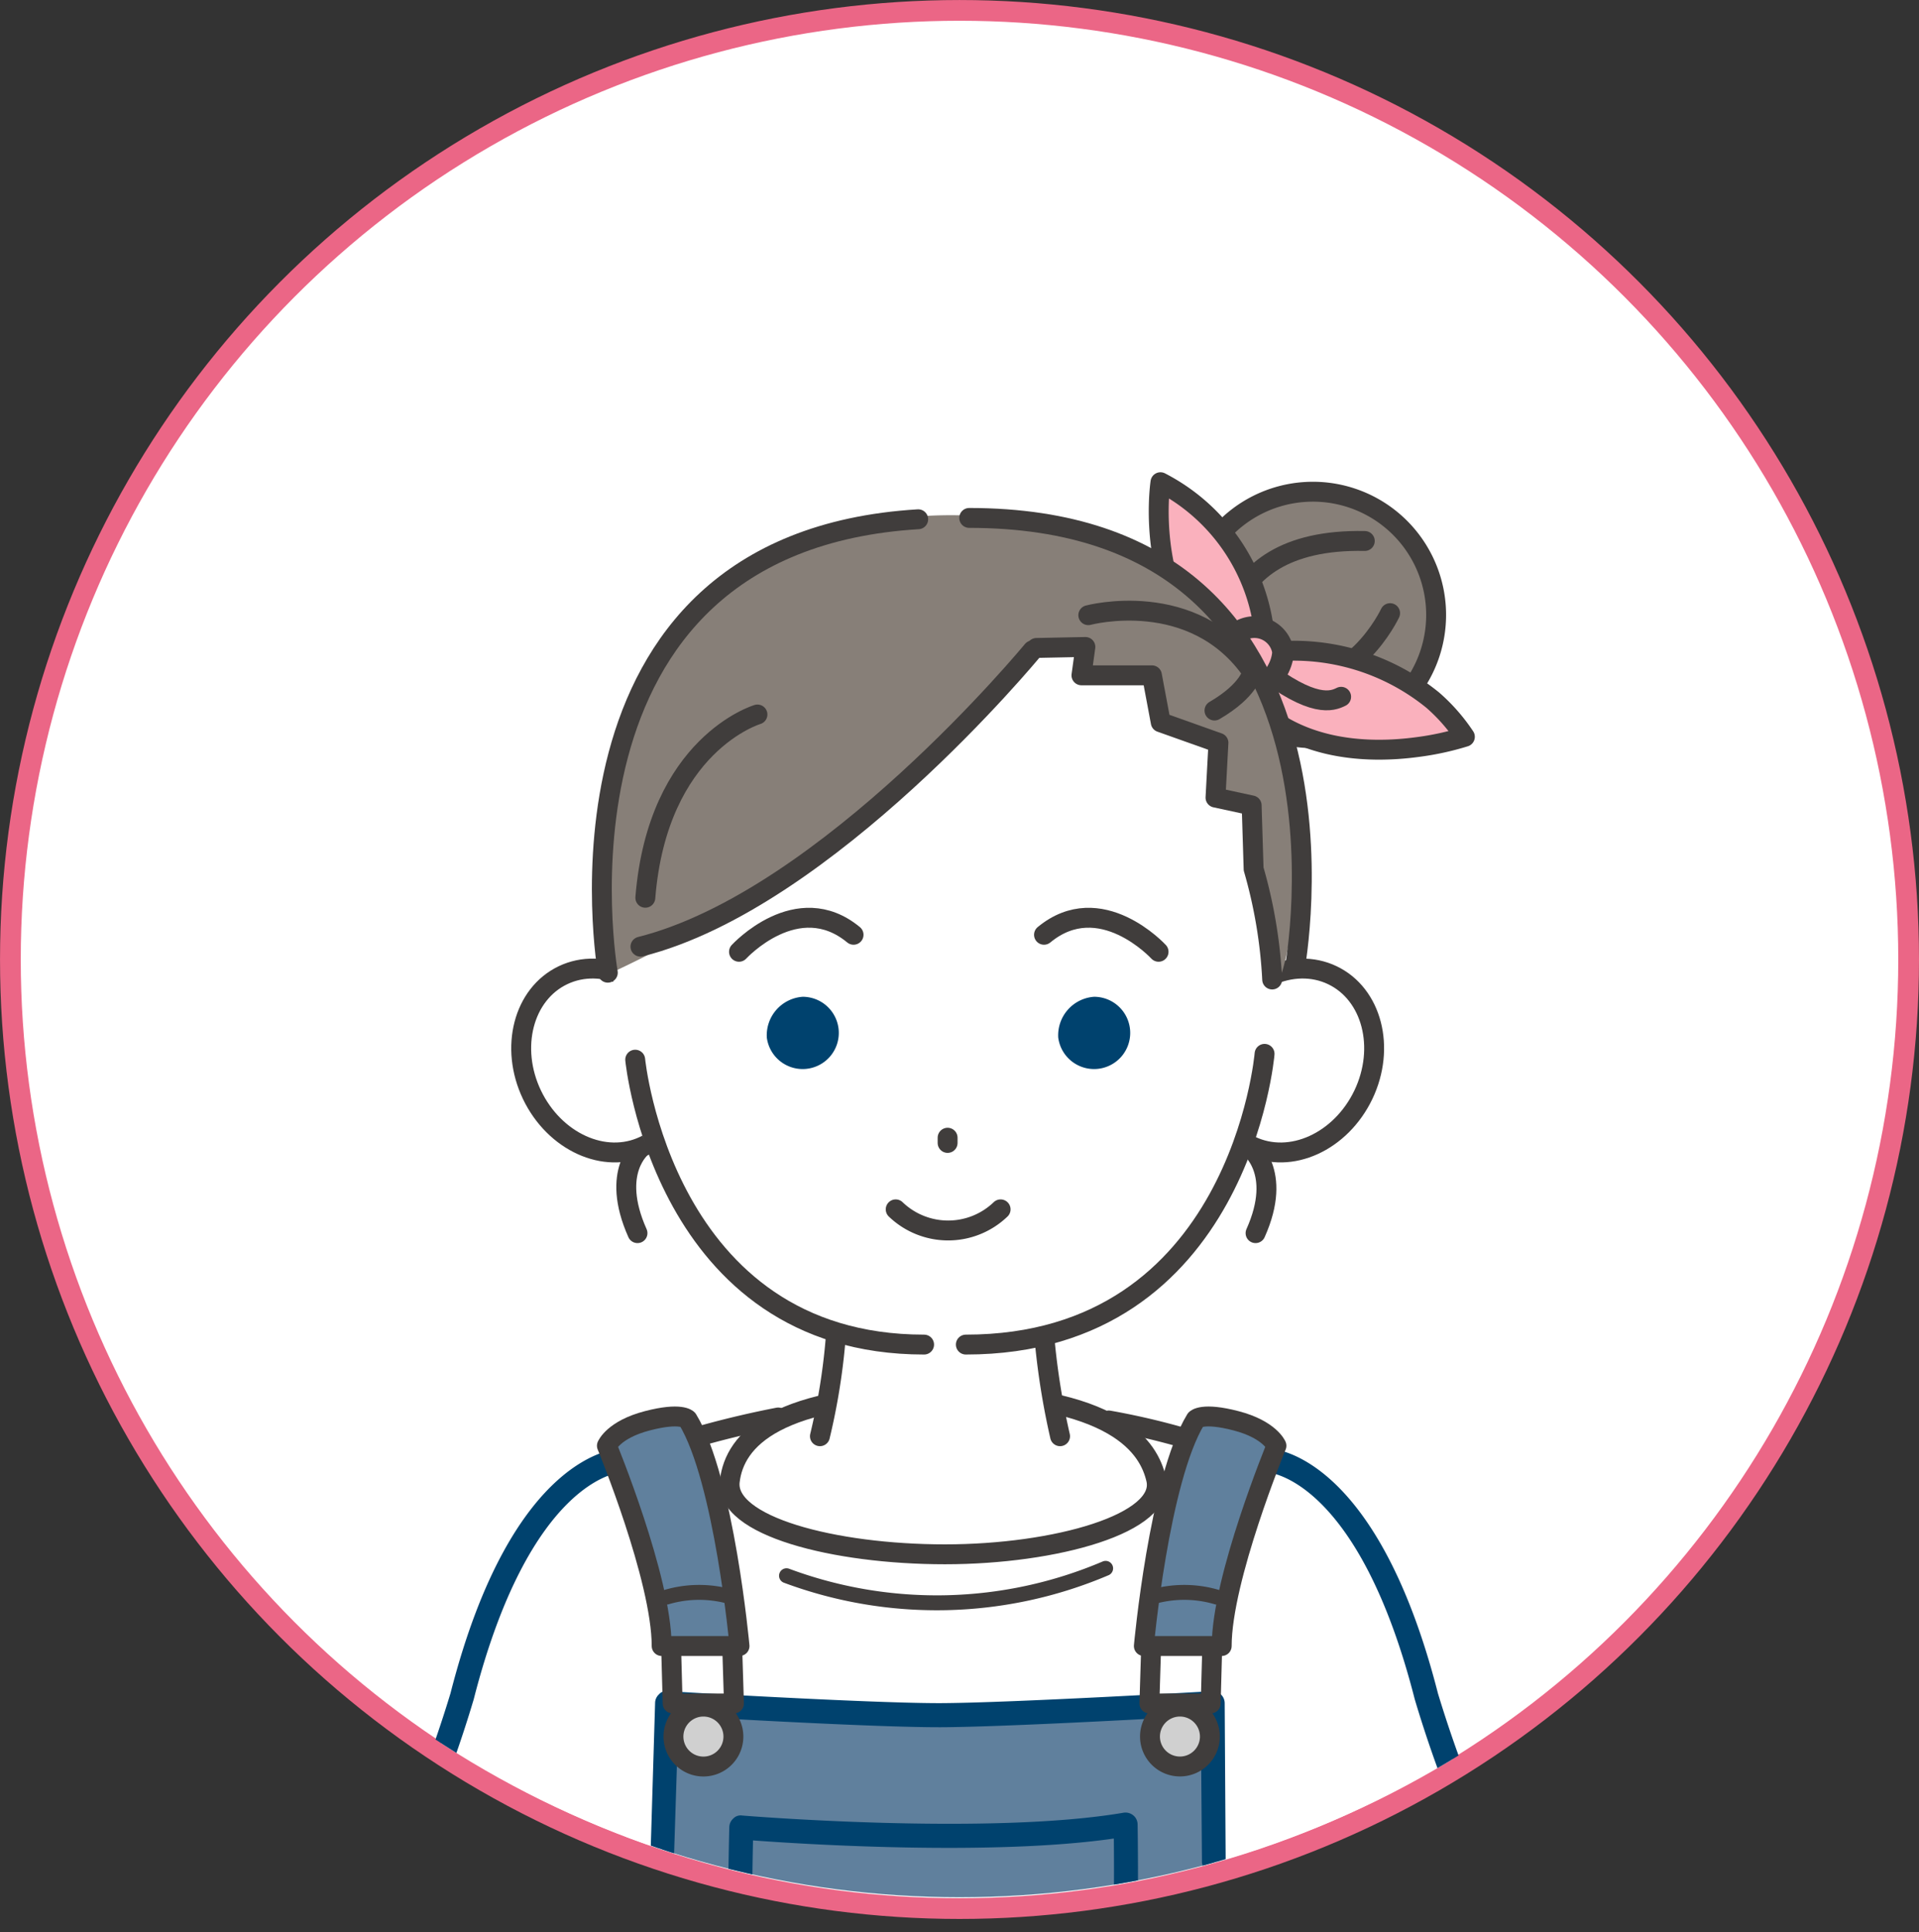 <svg xmlns="http://www.w3.org/2000/svg" xmlns:xlink="http://www.w3.org/1999/xlink" width="84.961" height="85.538" viewBox="0 0 84.961 85.538"><rect x="0" y="0" width="84.961" height="85.538" fill="#333333" stroke="none"/><defs><style>.b3509f26-f317-4eea-b946-44822098fa67,.bd820477-937c-4b3a-9892-ca3122c09e90,.e63e2ebe-f914-4ace-b020-b49633af5ff0{fill:none;}.a469a646-69d9-486d-9064-8dfb4f76d34f,.adc835af-b7ac-48a0-a298-2f5ede2fb94e,.e1fb96c7-2713-4694-b77b-881cd497fe9f{fill:#fff;}.adc835af-b7ac-48a0-a298-2f5ede2fb94e{stroke:#eb6686;stroke-miterlimit:10;stroke-width:0.918px;}.e11f7d95-fd37-4123-8fc3-e4b633e64e02{clip-path:url(#a33923e2-ff2f-4421-8233-f3c5dceaa68d);}.f3fda950-590d-449d-9276-6f34b2281ca6{fill:#00426e;}.a72864c3-3868-44be-b38e-58dd6f432b98,.b003ac32-078a-4f5b-8383-e26e5c9c2801,.b3509f26-f317-4eea-b946-44822098fa67,.b9b9db4c-42ca-4033-bda8-913ae16d3baa,.e1fb96c7-2713-4694-b77b-881cd497fe9f,.e62165c0-9613-460c-8d30-b61cba2c4b49,.e63e2ebe-f914-4ace-b020-b49633af5ff0,.edbfa93e-344d-4bf7-8fff-74821fc38be1{stroke:#403d3c;stroke-linecap:round;stroke-linejoin:round;}.e63e2ebe-f914-4ace-b020-b49633af5ff0{stroke-width:0.661px;}.a72864c3-3868-44be-b38e-58dd6f432b98,.b3509f26-f317-4eea-b946-44822098fa67,.b9b9db4c-42ca-4033-bda8-913ae16d3baa,.e1fb96c7-2713-4694-b77b-881cd497fe9f,.e62165c0-9613-460c-8d30-b61cba2c4b49,.edbfa93e-344d-4bf7-8fff-74821fc38be1{stroke-width:0.881px;}.b9b9db4c-42ca-4033-bda8-913ae16d3baa,.f256f788-7e05-400e-9dbb-e7a3671ac2ad{fill:#60809d;}.edbfa93e-344d-4bf7-8fff-74821fc38be1{fill:#d0d0d0;}.a72864c3-3868-44be-b38e-58dd6f432b98,.ec6c5afa-d545-46e7-88f4-33a4aed7cda4{fill:#877f78;}.b003ac32-078a-4f5b-8383-e26e5c9c2801,.e62165c0-9613-460c-8d30-b61cba2c4b49{fill:#fab1bd;}.b003ac32-078a-4f5b-8383-e26e5c9c2801{stroke-width:0.96px;}</style><clipPath id="a33923e2-ff2f-4421-8233-f3c5dceaa68d" transform="translate(0 -0.041)"><circle class="bd820477-937c-4b3a-9892-ca3122c09e90" cx="42.481" cy="42.021" r="42.021"/></clipPath></defs><g id="bcd8989e-43ee-475d-ad5c-3dd71479c346" data-name="レイヤー 2"><g id="f59b66d5-65fc-4153-90d0-5c51838d1463" data-name="レイヤー 1"><circle class="adc835af-b7ac-48a0-a298-2f5ede2fb94e" cx="42.481" cy="42.481" r="42.021"/><g class="e11f7d95-fd37-4123-8fc3-e4b633e64e02"><path class="a469a646-69d9-486d-9064-8dfb4f76d34f" d="M29.141,85.579l.8-21.311S23.187,63.2,20.2,75.147a53.27,53.27,0,0,1-4.342,10.432Z" transform="translate(0 -0.041)"/><path class="f3fda950-590d-449d-9276-6f34b2281ca6" d="M16.716,85.579a54.364,54.364,0,0,0,4.257-10.3c2.485-9.718,6.421-10.042,6.512-10.047a.532.532,0,0,0-.011-1.064c-.115.031-4.778.086-7.53,10.846a55.981,55.981,0,0,1-4.431,10.564Z" transform="translate(0 -0.041)"/><path class="a469a646-69d9-486d-9064-8dfb4f76d34f" d="M67.754,85.579a53.208,53.208,0,0,1-4.342-10.432C60.424,63.2,53.669,64.268,53.669,64.268l.8,21.311Z" transform="translate(0 -0.041)"/><path class="f3fda950-590d-449d-9276-6f34b2281ca6" d="M56.126,65.233c.04,0,4.01.264,6.511,10.047a54.49,54.49,0,0,0,4.258,10.3h1.2a55.971,55.971,0,0,1-4.432-10.564c-2.734-10.687-7.331-10.843-7.525-10.846h0a.529.529,0,0,0-.527.519A.538.538,0,0,0,56.126,65.233Z" transform="translate(0 -0.041)"/><path class="a469a646-69d9-486d-9064-8dfb4f76d34f" d="M55.962,85.579,54.9,64.928S49.479,61.85,40.6,61.85c-7.794,0-12.051,3.133-12.051,3.133l-1.092,20.6Z" transform="translate(0 -0.041)"/><path class="e63e2ebe-f914-4ace-b020-b49633af5ff0" d="M34.822,69.806a19.065,19.065,0,0,0,14.128-.327" transform="translate(0 -0.041)"/><path class="e1fb96c7-2713-4694-b77b-881cd497fe9f" d="M51.188,65.534c.452,1.95-4.457,3.324-9.353,3.324s-9.762-1.249-9.526-3.237c.216-1.83,2.035-3.879,9.421-3.879C49.5,61.742,50.874,64.181,51.188,65.534Z" transform="translate(0 -0.041)"/><path class="b3509f26-f317-4eea-b946-44822098fa67" d="M28.487,64.408A43.063,43.063,0,0,1,34.454,62.8" transform="translate(0 -0.041)"/><path class="b3509f26-f317-4eea-b946-44822098fa67" d="M54.235,64.29a32.4,32.4,0,0,0-5.146-1.358" transform="translate(0 -0.041)"/><path class="a469a646-69d9-486d-9064-8dfb4f76d34f" d="M37.14,55.526c-.1,2.613.028,5.845-.839,8.7H46.933c-.825-2.721-.746-6.018-.871-8.7Z" transform="translate(0 -0.041)"/><path class="b3509f26-f317-4eea-b946-44822098fa67" d="M37.093,56.648a28.457,28.457,0,0,1-.792,6.981" transform="translate(0 -0.041)"/><path class="b3509f26-f317-4eea-b946-44822098fa67" d="M46.933,63.629a32.65,32.65,0,0,1-.824-6.981" transform="translate(0 -0.041)"/><path class="f256f788-7e05-400e-9dbb-e7a3671ac2ad" d="M54.4,85.579c-.372-1.874-.669-3.179-.669-3.179l-.043-6.95s-8.041.714-12.133.694-12.029-.694-12.029-.694l-.217,6.755s-.337,1.38-.728,3.374Z" transform="translate(0 -0.041)"/><path class="f3fda950-590d-449d-9276-6f34b2281ca6" d="M29.123,85.579c.378-1.924.7-3.276.718-3.356l.2-6.209c1.982.117,8.715.5,11.522.5h.095c2.7-.01,9.508-.386,11.505-.5l.052,6.5c.006.028.289,1.272.645,3.061h1.08c-.371-1.874-.671-3.182-.676-3.182l-.043-6.948a.526.526,0,0,0-.169-.384.437.437,0,0,0-.394-.143c-.088.005-8.874.516-12,.529h-.091c-3.207,0-11.914-.524-12-.529a.417.417,0,0,0-.39.138.521.521,0,0,0-.173.373l-.2,6.642c-.007.029-.355,1.462-.753,3.5Z" transform="translate(0 -0.041)"/><path class="f3fda950-590d-449d-9276-6f34b2281ca6" d="M57.138,85.579V83.337c0-.662-.28-.84-.625-.84s-.624.178-.624.84v2.242Z" transform="translate(0 -0.041)"/><path class="f3fda950-590d-449d-9276-6f34b2281ca6" d="M27.176,85.579V83.337c0-.662-.279-.84-.624-.84s-.625.178-.625.84v2.242Z" transform="translate(0 -0.041)"/><polygon class="b3509f26-f317-4eea-b946-44822098fa67" points="50.989 72.152 50.888 75.421 53.602 75.421 53.694 72.022 50.989 72.152"/><path class="edbfa93e-344d-4bf7-8fff-74821fc38be1" d="M53.566,76.929A1.326,1.326,0,1,1,52.24,75.6,1.326,1.326,0,0,1,53.566,76.929Z" transform="translate(0 -0.041)"/><path class="b9b9db4c-42ca-4033-bda8-913ae16d3baa" d="M56.513,64.051s-2.424,5.88-2.424,8.867H50.642s.675-7.373,2.3-10.036c0,0,.292-.325,1.786.065S56.513,64.051,56.513,64.051Z" transform="translate(0 -0.041)"/><path class="e63e2ebe-f914-4ace-b020-b49633af5ff0" d="M53.875,70.753a5.085,5.085,0,0,0-2.89,0" transform="translate(0 -0.041)"/><polygon class="b3509f26-f317-4eea-b946-44822098fa67" points="32.393 72.152 32.495 75.421 29.781 75.421 29.689 72.022 32.393 72.152"/><path class="edbfa93e-344d-4bf7-8fff-74821fc38be1" d="M29.816,76.929A1.327,1.327,0,1,0,31.143,75.6,1.327,1.327,0,0,0,29.816,76.929Z" transform="translate(0 -0.041)"/><path class="b9b9db4c-42ca-4033-bda8-913ae16d3baa" d="M26.87,64.051s2.424,5.88,2.424,8.867h3.447s-.675-7.373-2.3-10.036c0,0-.292-.325-1.786.065S26.87,64.051,26.87,64.051Z" transform="translate(0 -0.041)"/><path class="e63e2ebe-f914-4ace-b020-b49633af5ff0" d="M29.508,70.753a5.085,5.085,0,0,1,2.89,0" transform="translate(0 -0.041)"/><path class="f3fda950-590d-449d-9276-6f34b2281ca6" d="M33.29,85.579c.005-1.4.02-2.807.048-4.054,2.249.166,10.561.695,15.975-.083.015,1.393.006,2.786-.015,4.137h1.068c.03-2.134.013-4.007,0-4.764a.525.525,0,0,0-.192-.4.544.544,0,0,0-.429-.117c-5.965,1.02-16.772.135-16.882.125a.45.45,0,0,0-.4.135.526.526,0,0,0-.175.381c-.012.463-.055,2.4-.065,4.64Z" transform="translate(0 -0.041)"/><path class="b3509f26-f317-4eea-b946-44822098fa67" d="M28.441,50.8s-1.45,1.077-.217,3.838" transform="translate(0 -0.041)"/><path class="b3509f26-f317-4eea-b946-44822098fa67" d="M55.288,50.8s1.537,1.077.3,3.838" transform="translate(0 -0.041)"/><path class="e1fb96c7-2713-4694-b77b-881cd497fe9f" d="M23.551,48.51c1,2.086,3.222,3.1,4.976,2.262s2.369-3.2,1.374-5.291-3.222-3.1-4.976-2.263S22.556,46.424,23.551,48.51Z" transform="translate(0 -0.041)"/><path class="e1fb96c7-2713-4694-b77b-881cd497fe9f" d="M60.362,48.51c-1,2.086-3.223,3.1-4.977,2.262s-2.369-3.2-1.374-5.291,3.223-3.1,4.977-2.263S61.357,46.424,60.362,48.51Z" transform="translate(0 -0.041)"/><path class="a469a646-69d9-486d-9064-8dfb4f76d34f" d="M56.63,43.3c0,12.762-9.021,16.609-14.751,16.609-5.349,0-14.694-4.268-14.737-16.951-.031-9.165,6.338-16.595,14.737-16.595S56.63,34.131,56.63,43.3Z" transform="translate(0 -0.041)"/><path class="b3509f26-f317-4eea-b946-44822098fa67" d="M55.987,46.7S54.9,59.572,42.761,59.572" transform="translate(0 -0.041)"/><path class="b3509f26-f317-4eea-b946-44822098fa67" d="M28.123,46.958s1.227,12.614,12.79,12.614" transform="translate(0 -0.041)"/><path class="f3fda950-590d-449d-9276-6f34b2281ca6" d="M46.852,45.981a1.6,1.6,0,1,0,1.587-1.808A1.709,1.709,0,0,0,46.852,45.981Z" transform="translate(0 -0.041)"/><path class="f3fda950-590d-449d-9276-6f34b2281ca6" d="M33.95,45.981a1.6,1.6,0,1,0,1.587-1.808A1.709,1.709,0,0,0,33.95,45.981Z" transform="translate(0 -0.041)"/><path class="b3509f26-f317-4eea-b946-44822098fa67" d="M32.718,42.181s2.579-2.813,5.072-.753" transform="translate(0 -0.041)"/><path class="b3509f26-f317-4eea-b946-44822098fa67" d="M51.294,42.181s-2.579-2.813-5.072-.753" transform="translate(0 -0.041)"/><line class="b3509f26-f317-4eea-b946-44822098fa67" x1="41.954" y1="50.372" x2="41.954" y2="50.603"/><path class="b3509f26-f317-4eea-b946-44822098fa67" d="M44.3,53.585a3.35,3.35,0,0,1-4.644,0" transform="translate(0 -0.041)"/><path class="a72864c3-3868-44be-b38e-58dd6f432b98" d="M52.685,27.665a5.456,5.456,0,1,0,5.043-5.839A5.455,5.455,0,0,0,52.685,27.665Z" transform="translate(0 -0.041)"/><path class="b3509f26-f317-4eea-b946-44822098fa67" d="M54.237,29.845s-1-6,6.187-5.852" transform="translate(0 -0.041)"/><path class="b3509f26-f317-4eea-b946-44822098fa67" d="M61.545,27.188s-1.72,3.665-4.883,2.877" transform="translate(0 -0.041)"/><path class="e62165c0-9613-460c-8d30-b61cba2c4b49" d="M55.985,29.872a8.577,8.577,0,0,0-4.607-8.481s-.931,6.056,3.665,9.033Z" transform="translate(0 -0.041)"/><path class="e62165c0-9613-460c-8d30-b61cba2c4b49" d="M54.979,29.125a9.755,9.755,0,0,1,8.453,1.914,8.077,8.077,0,0,1,1.423,1.623,12.39,12.39,0,0,1-2.1.455c-2.224.3-5.7.21-7.843-2.562Z" transform="translate(0 -0.041)"/><path class="b3509f26-f317-4eea-b946-44822098fa67" d="M59.377,30.891c-.4.2-1.234.523-3.559-1.29" transform="translate(0 -0.041)"/><path class="b003ac32-078a-4f5b-8383-e26e5c9c2801" d="M54.27,28.885a1.283,1.283,0,0,1,2.533,0c0,.594-.5,1.538-1.2,1.538S54.27,29.479,54.27,28.885Z" transform="translate(0 -0.041)"/><path class="ec6c5afa-d545-46e7-88f4-33a4aed7cda4" d="M30.829,27.064c8.314-7.535,19.29-2.663,19.29-2.663,10.551,6.069,6.632,18.722,6.632,18.722-.454-2.474-1.488-7.239-1.488-7.239l-1.624-.714V32.994l-2.122-.931-.3-2.035-3.356.01.13-1.461-2.208.195a43.443,43.443,0,0,1-9.761,9.22,63.808,63.808,0,0,1-9.087,5.179C25.7,38.1,27.227,30.328,30.829,27.064Z" transform="translate(0 -0.041)"/><path class="b3509f26-f317-4eea-b946-44822098fa67" d="M48.183,27.278s4.664-1.254,7.262,2.514c0,0-.118.8-1.676,1.708" transform="translate(0 -0.041)"/><path class="b3509f26-f317-4eea-b946-44822098fa67" d="M45.715,28.837s-9.09,11.038-17.36,13.117" transform="translate(0 -0.041)"/><path class="b3509f26-f317-4eea-b946-44822098fa67" d="M42.91,22.972c18.121,0,14.413,19.956,14.413,19.956" transform="translate(0 -0.041)"/><path class="b3509f26-f317-4eea-b946-44822098fa67" d="M26.91,43.107S23.568,24.068,40.652,23.031" transform="translate(0 -0.041)"/><path class="b3509f26-f317-4eea-b946-44822098fa67" d="M33.535,31.675s-4.417,1.3-4.964,8.114" transform="translate(0 -0.041)"/><path class="b3509f26-f317-4eea-b946-44822098fa67" d="M45.888,28.729l2.165-.044-.173,1.256H51l.39,2.079,2.555.909-.13,2.425,1.6.346.087,2.815a21.51,21.51,0,0,1,.822,4.893" transform="translate(0 -0.041)"/></g></g></g></svg>